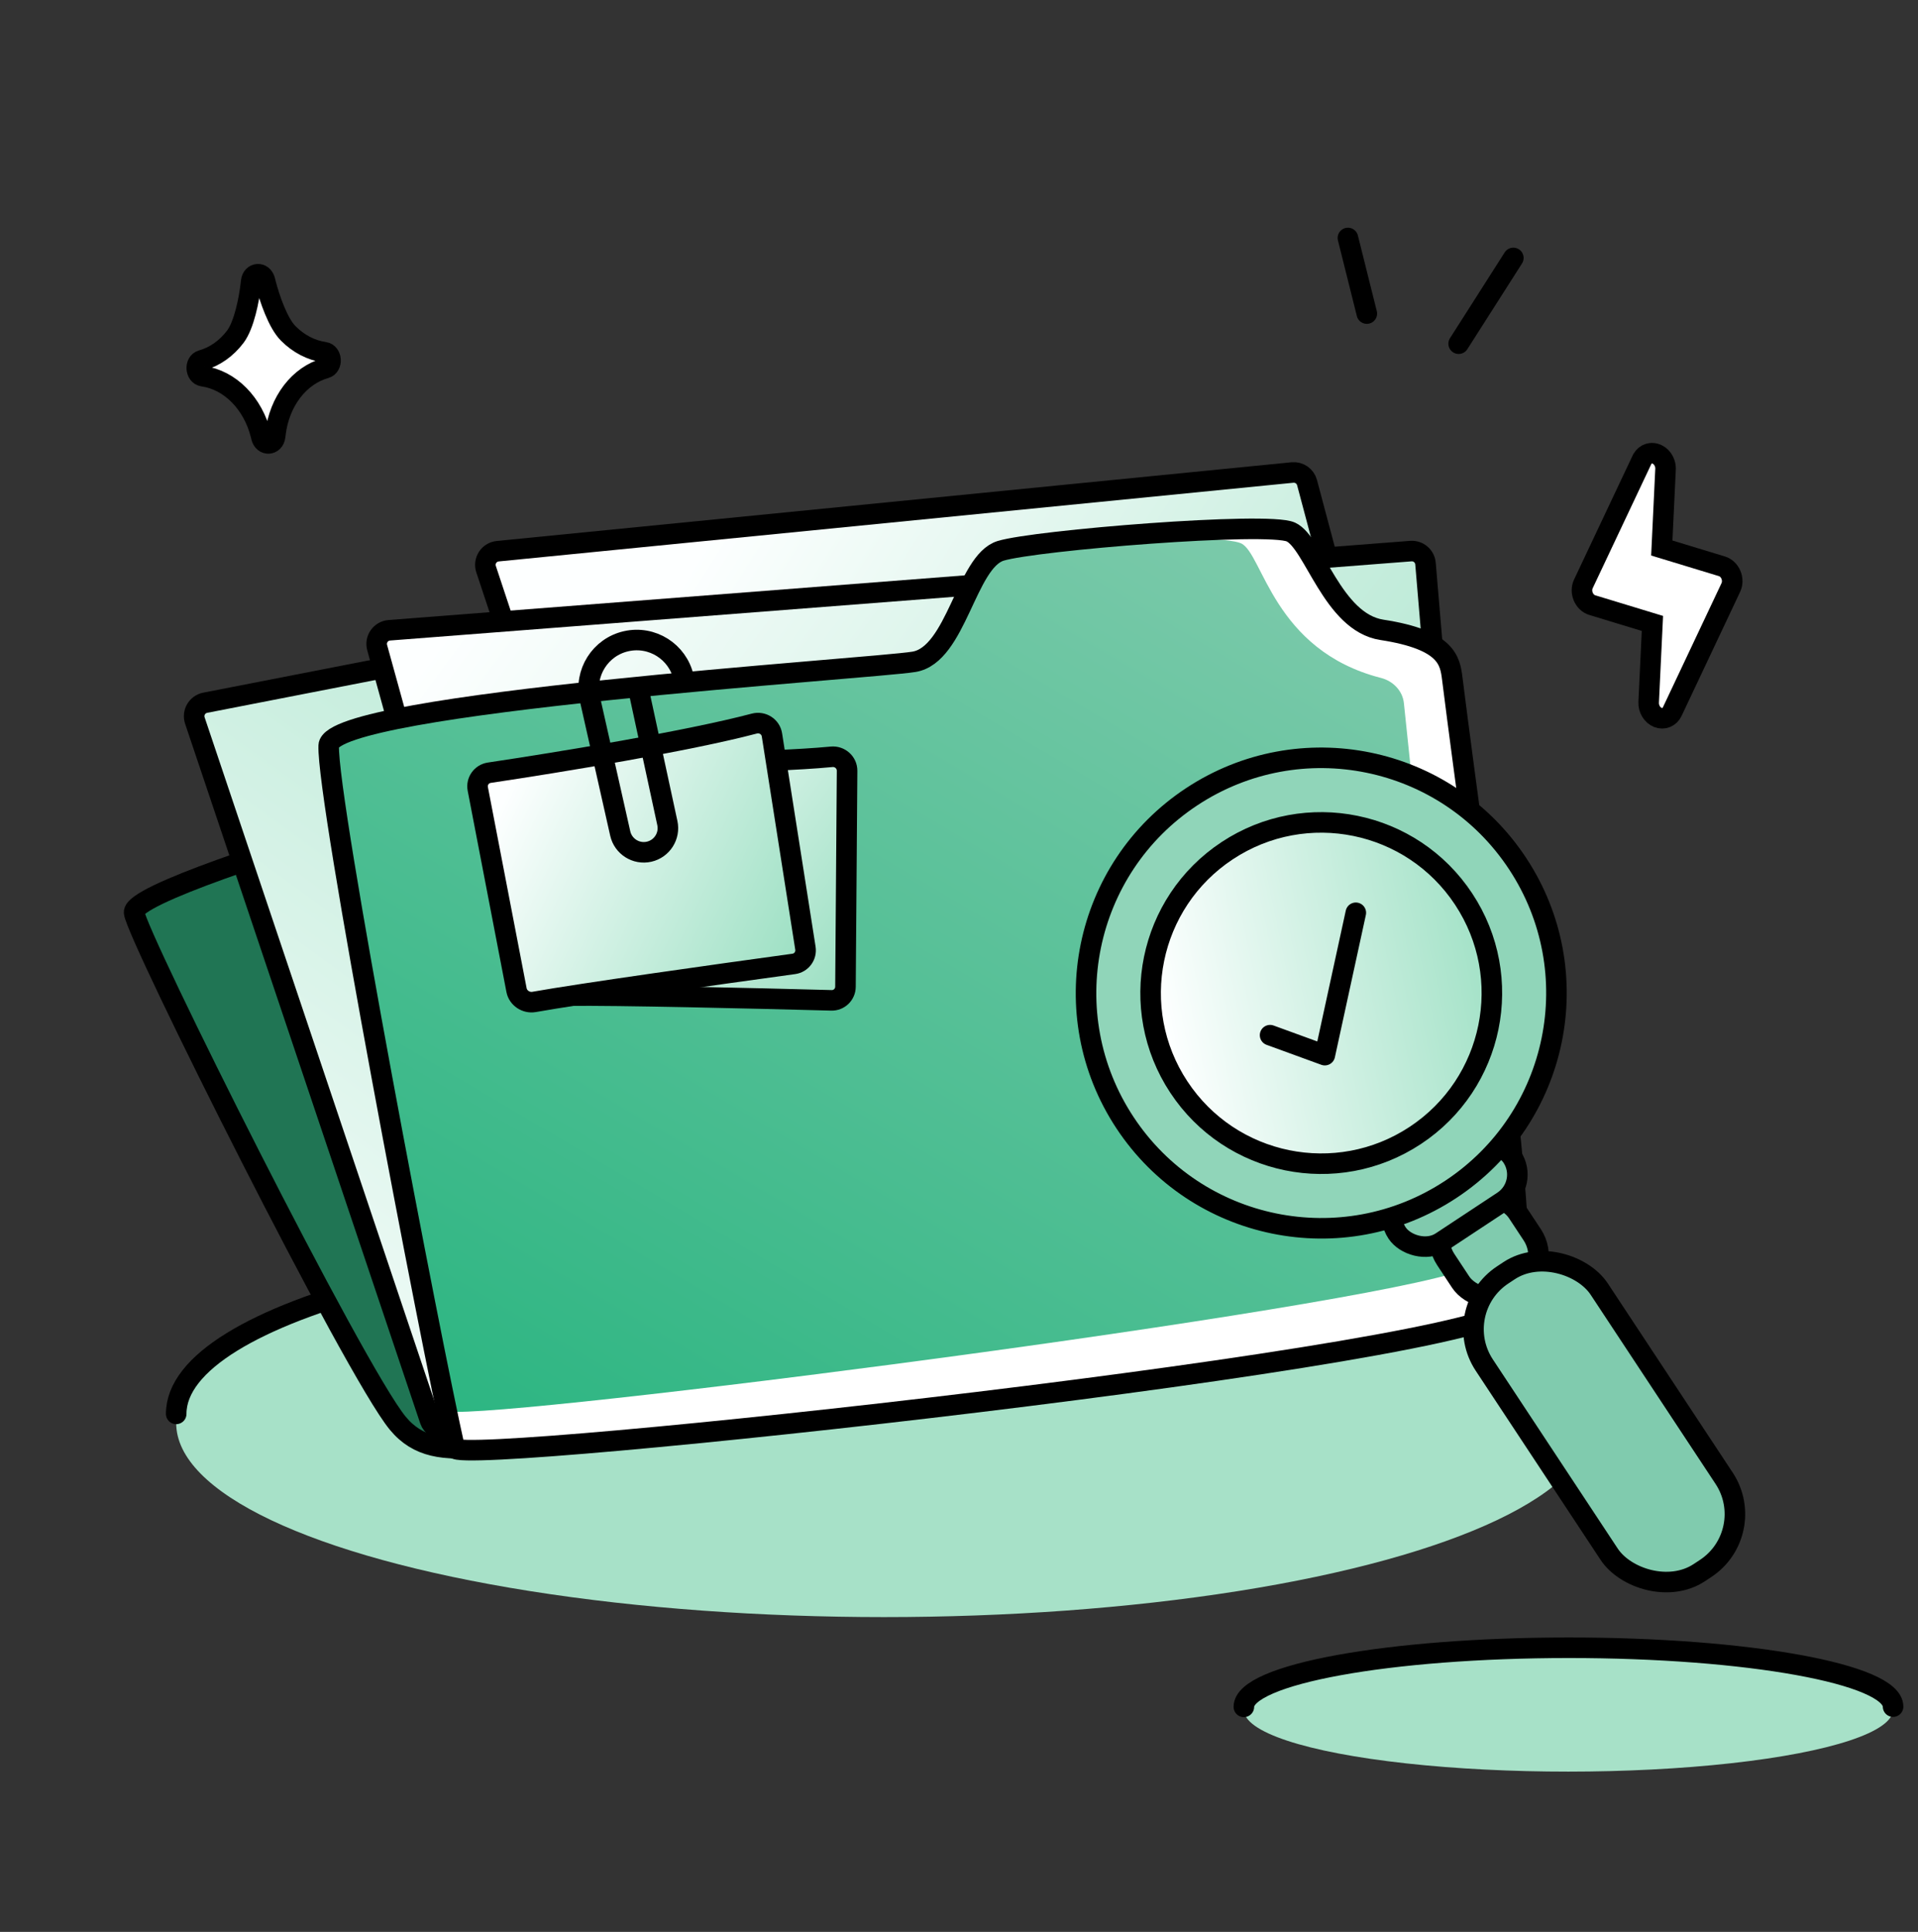 <svg width="140" height="141" viewBox="0 0 140 141" fill="none" xmlns="http://www.w3.org/2000/svg">
<rect x="0" y="0" width="140" height="141" fill="#333333" stroke="none"/>
<g id="Frame 427320547">
<g id="Group 150623">
<ellipse id="Ellipse 2270" cx="64.527" cy="103.866" rx="51.666" ry="14.159" fill="#A7E1C8"/>
<path id="Ellipse 2271" d="M116.193 103.193C116.193 95.746 93.061 89.709 64.527 89.709C35.993 89.709 12.861 95.746 12.861 103.193" stroke="black" stroke-width="1.5" stroke-linecap="round"/>
</g>
<g id="Group 150745">
<ellipse id="Ellipse 2270_2" cx="114.487" cy="124.782" rx="23.694" ry="4.521" transform="rotate(-0.02 114.487 124.782)" fill="#A7E1C8"/>
<path id="Ellipse 2271_2" d="M138.181 124.559C138.18 122.181 127.571 120.258 114.485 120.262C101.399 120.267 90.792 122.198 90.793 124.576" stroke="black" stroke-width="1.5" stroke-linecap="round"/>
</g>
<path id="Vector" d="M14.808 27.456C14.26 27.379 14.199 26.446 14.731 26.297C15.674 26.034 16.523 25.437 17.171 24.583C17.818 23.729 18.183 21.869 18.315 20.714L18.336 20.532C18.41 19.883 19.17 19.828 19.335 20.462L19.387 20.667C19.677 21.789 20.286 23.579 21.04 24.335C21.795 25.092 22.713 25.569 23.679 25.706C24.23 25.782 24.291 26.721 23.756 26.871C22.816 27.134 21.968 27.727 21.319 28.575C20.67 29.424 20.248 30.49 20.108 31.641L20.081 31.853C20.002 32.501 19.242 32.548 19.083 31.913L19.04 31.735C18.758 30.607 18.204 29.597 17.449 28.835C16.695 28.073 15.774 27.593 14.805 27.457L14.808 27.456Z" fill="white" stroke="black" stroke-width="1.5" stroke-linecap="round" stroke-linejoin="round"/>
<g id="Group 150615">
<path id="Vector 2391" d="M98.388 17.369L99.768 22.887" stroke="black" stroke-width="1.5" stroke-linecap="round"/>
<path id="Vector 2392" d="M110.463 18.826L106.471 25.085" stroke="black" stroke-width="1.5" stroke-linecap="round"/>
</g>
<g id="Group 150744">
<g id="Group 150745_2">
<g id="Vector 2594">
<path d="M9.79 66.608C9.649 65.328 21.102 61.678 26.463 60.104C26.934 59.966 27.429 60.194 27.639 60.637L47.641 103.02C47.955 103.685 47.464 104.451 46.729 104.469C36.654 104.71 31.994 107.457 29.035 103.875C25.853 100.023 9.975 68.295 9.79 66.608Z" fill="#D9D9D9"/>
<path d="M9.79 66.608C9.649 65.328 21.102 61.678 26.463 60.104C26.934 59.966 27.429 60.194 27.639 60.637L47.641 103.02C47.955 103.685 47.464 104.451 46.729 104.469C36.654 104.71 31.994 107.457 29.035 103.875C25.853 100.023 9.975 68.295 9.79 66.608Z" fill="#207554"/>
<path d="M9.79 66.608C9.649 65.328 21.102 61.678 26.463 60.104C26.934 59.966 27.429 60.194 27.639 60.637L47.641 103.02C47.955 103.685 47.464 104.451 46.729 104.469C36.654 104.71 31.994 107.457 29.035 103.875C25.853 100.023 9.975 68.295 9.79 66.608Z" stroke="black" stroke-width="1.5"/>
</g>
<g id="Vector 2598">
<path d="M14.224 52.59L31.386 103.653C31.54 104.11 31.997 104.392 32.475 104.324L107.268 93.71C107.808 93.634 108.187 93.139 108.12 92.599L102.027 42.755C101.965 42.244 101.524 41.864 101.009 41.877L57.675 42.977C57.619 42.979 57.564 42.985 57.509 42.995L14.98 51.29C14.387 51.406 14.031 52.017 14.224 52.59Z" fill="white"/>
<path d="M14.224 52.59L31.386 103.653C31.54 104.11 31.997 104.392 32.475 104.324L107.268 93.71C107.808 93.634 108.187 93.139 108.12 92.599L102.027 42.755C101.965 42.244 101.524 41.864 101.009 41.877L57.675 42.977C57.619 42.979 57.564 42.985 57.509 42.995L14.98 51.29C14.387 51.406 14.031 52.017 14.224 52.59Z" fill="url(#paint0_linear_99_8872)"/>
<path d="M14.224 52.59L31.386 103.653C31.54 104.11 31.997 104.392 32.475 104.324L107.268 93.71C107.808 93.634 108.187 93.139 108.12 92.599L102.027 42.755C101.965 42.244 101.524 41.864 101.009 41.877L57.675 42.977C57.619 42.979 57.564 42.985 57.509 42.995L14.98 51.29C14.387 51.406 14.031 52.017 14.224 52.59Z" stroke="black" stroke-width="1.5"/>
</g>
<g id="Vector 2599">
<path d="M35.48 41.54L52.955 94.249C53.108 94.71 53.569 94.994 54.049 94.924L108.045 87.025C108.637 86.939 109.021 86.356 108.867 85.779L95.405 35.224C95.279 34.75 94.828 34.438 94.34 34.486L36.331 40.23C35.693 40.293 35.279 40.932 35.48 41.54Z" fill="white"/>
<path d="M35.48 41.54L52.955 94.249C53.108 94.71 53.569 94.994 54.049 94.924L108.045 87.025C108.637 86.939 109.021 86.356 108.867 85.779L95.405 35.224C95.279 34.75 94.828 34.438 94.34 34.486L36.331 40.23C35.693 40.293 35.279 40.932 35.48 41.54Z" fill="url(#paint1_linear_99_8872)"/>
<path d="M35.48 41.54L52.955 94.249C53.108 94.71 53.569 94.994 54.049 94.924L108.045 87.025C108.637 86.939 109.021 86.356 108.867 85.779L95.405 35.224C95.279 34.75 94.828 34.438 94.34 34.486L36.331 40.23C35.693 40.293 35.279 40.932 35.48 41.54Z" stroke="black" stroke-width="1.5"/>
</g>
<g id="Vector 2600">
<path d="M27.53 47.264L41.835 99.036C41.971 99.53 42.459 99.841 42.964 99.756L107.17 89.013C107.684 88.928 108.046 88.462 108.002 87.943L104.051 41.135C104.005 40.587 103.525 40.179 102.977 40.222L28.416 46.001C27.789 46.05 27.362 46.658 27.53 47.264Z" fill="white"/>
<path d="M27.53 47.264L41.835 99.036C41.971 99.53 42.459 99.841 42.964 99.756L107.17 89.013C107.684 88.928 108.046 88.462 108.002 87.943L104.051 41.135C104.005 40.587 103.525 40.179 102.977 40.222L28.416 46.001C27.789 46.05 27.362 46.658 27.53 47.264Z" fill="url(#paint2_linear_99_8872)"/>
<path d="M27.53 47.264L41.835 99.036C41.971 99.53 42.459 99.841 42.964 99.756L107.17 89.013C107.684 88.928 108.046 88.462 108.002 87.943L104.051 41.135C104.005 40.587 103.525 40.179 102.977 40.222L28.416 46.001C27.789 46.05 27.362 46.658 27.53 47.264Z" stroke="black" stroke-width="1.5"/>
</g>
<path id="Vector 2593" d="M100.867 45.969C105.376 46.678 105.523 46.605 105.685 47.901C107.586 63.055 112.06 91.83 110.519 95.338C108.977 98.846 33.489 107.029 33.188 105.697C31.456 98.036 23.831 58.319 23.994 54.417C24.125 51.278 63.603 48.814 66.712 48.303C69.822 47.792 70.519 40.977 73.04 40.203C75.562 39.43 92.537 38.053 94.223 38.829C95.91 39.605 99.03 45.68 100.867 45.969Z" fill="white"/>
<path id="Vector 2602" d="M90.594 39.659C92.184 40.391 92.919 47.462 100.802 49.479C101.682 49.704 102.38 50.416 102.474 51.319L106.719 91.929C106.767 92.391 106.518 92.817 106.072 92.946C94.902 96.179 32.806 104.046 32.556 102.941C30.825 95.28 23.831 58.32 23.994 54.417C24.125 51.279 63.603 48.814 66.712 48.303C69.822 47.793 70.519 40.977 73.04 40.204C75.562 39.431 88.907 38.883 90.594 39.659Z" fill="url(#paint3_linear_99_8872)"/>
<path id="Vector 2601" d="M100.867 45.969C105.629 46.702 105.843 48.234 106.006 49.53C107.906 64.684 112.06 91.83 110.519 95.338C108.977 98.846 33.489 107.029 33.188 105.697C31.456 98.036 23.831 58.319 23.994 54.417C24.125 51.278 63.603 48.814 66.712 48.303C69.822 47.792 70.519 40.977 73.04 40.203C75.562 39.43 92.537 38.053 94.223 38.829C95.91 39.605 97.253 45.413 100.867 45.969Z" stroke="black" stroke-width="1.5"/>
<path id="Vector 2596" d="M60.7 55.236C55.704 55.712 46.24 55.709 41.023 55.632C40.453 55.623 39.99 56.091 40.005 56.661L40.409 71.612C40.425 72.202 40.945 72.676 41.534 72.668C44.958 72.623 54.823 72.853 60.69 73.011C61.25 73.026 61.709 72.579 61.713 72.019L61.773 64.073L61.831 56.258C61.836 55.651 61.305 55.178 60.7 55.236Z" fill="url(#paint4_linear_99_8872)" stroke="black" stroke-width="1.5"/>
<path id="Vector 2597" d="M55.063 52.81C50.211 54.092 40.872 55.627 35.713 56.398C35.149 56.483 34.767 57.019 34.875 57.579L37.703 72.266C37.815 72.845 38.404 73.229 38.985 73.126C42.355 72.525 52.127 71.148 57.942 70.351C58.497 70.275 58.877 69.759 58.79 69.205L57.558 61.356L56.346 53.635C56.252 53.035 55.651 52.655 55.063 52.81Z" fill="url(#paint5_linear_99_8872)" stroke="black" stroke-width="1.5"/>
<path id="Rectangle 2253" d="M46.709 50.8L48.712 60.072C48.916 61.017 48.32 61.95 47.377 62.163V62.163C46.428 62.376 45.486 61.78 45.272 60.831L43.055 50.992C42.629 49.102 43.815 47.226 45.705 46.8V46.8C47.594 46.374 49.471 47.561 49.897 49.45L49.97 49.774" stroke="black" stroke-width="1.5" stroke-linecap="round"/>
</g>
<g id="Group 150743">
<g id="Group 150742">
<rect id="Rectangle 2251" x="104.016" y="89.635" width="6.263" height="7.473" rx="2.75" transform="rotate(-33.435 104.016 89.635)" fill="#80CBAE" stroke="black" stroke-width="1.5"/>
<rect id="Rectangle 2252" x="105.724" y="95.666" width="10.058" height="26.041" rx="4.75" transform="rotate(-33.435 105.724 95.666)" fill="#80CBAE" stroke="black" stroke-width="1.5"/>
<rect id="Rectangle 2250" x="100.695" y="88.048" width="10.058" height="4.654" rx="2.327" transform="rotate(-33.435 100.695 88.048)" fill="#80CBAE" stroke="black" stroke-width="1.5"/>
</g>
<g id="Group 150739">
<circle id="Ellipse 2381" cx="96.441" cy="72.479" r="17.167" transform="rotate(-33.435 96.441 72.479)" fill="#90D5B9" stroke="black" stroke-width="1.5"/>
<path id="Ellipse 2382" d="M106.834 65.617C110.624 71.357 109.043 79.082 103.303 82.872C97.563 86.662 89.838 85.081 86.048 79.341C82.258 73.601 83.839 65.876 89.579 62.086C95.319 58.296 103.044 59.877 106.834 65.617Z" fill="url(#paint6_linear_99_8872)" stroke="black" stroke-width="1.5"/>
<path id="Vector_2" d="M92.707 75.553L96.703 77.01L98.965 66.62" stroke="black" stroke-width="1.5" stroke-linecap="round" stroke-linejoin="round"/>
</g>
</g>
<path id="Vector_3" d="M125.695 41.334L121.299 39.997L121.569 34.315C121.586 34.143 121.565 33.966 121.506 33.799C121.447 33.632 121.352 33.481 121.232 33.361C121.111 33.24 120.967 33.154 120.815 33.11C120.662 33.066 120.505 33.066 120.359 33.11C120.165 33.168 120 33.301 119.89 33.487L119.848 33.565L115.571 42.623C115.507 42.76 115.473 42.914 115.472 43.074C115.471 43.234 115.503 43.395 115.566 43.544C115.629 43.693 115.72 43.827 115.833 43.934C115.946 44.042 116.077 44.12 116.216 44.163L120.614 45.501L120.341 51.249C120.329 51.483 120.389 51.722 120.512 51.926C120.635 52.129 120.812 52.283 121.015 52.364C121.217 52.444 121.432 52.445 121.623 52.366C121.814 52.288 121.97 52.135 122.064 51.932L126.341 42.872C126.405 42.736 126.439 42.581 126.439 42.422C126.44 42.262 126.408 42.101 126.345 41.952C126.283 41.803 126.191 41.669 126.078 41.562C125.966 41.455 125.834 41.377 125.695 41.334Z" fill="white" stroke="black" stroke-width="1.5"/>
</g>
</g>
<defs>
<linearGradient id="paint0_linear_99_8872" x1="42.9" y1="128.032" x2="108.337" y2="38.286" gradientUnits="userSpaceOnUse">
<stop stop-color="#FDFFFF"/>
<stop offset="1" stop-color="#8EDBBA"/>
</linearGradient>
<linearGradient id="paint1_linear_99_8872" x1="46.293" y1="47.815" x2="117.494" y2="92.961" gradientUnits="userSpaceOnUse">
<stop stop-color="#FDFFFF"/>
<stop offset="1" stop-color="#8EDBBA"/>
</linearGradient>
<linearGradient id="paint2_linear_99_8872" x1="27.492" y1="52.941" x2="109.419" y2="113.584" gradientUnits="userSpaceOnUse">
<stop stop-color="#FDFFFF"/>
<stop offset="1" stop-color="#8EDBBA"/>
</linearGradient>
<linearGradient id="paint3_linear_99_8872" x1="94.971" y1="38.925" x2="49.748" y2="115.362" gradientUnits="userSpaceOnUse">
<stop stop-color="#7DCAAB"/>
<stop offset="1" stop-color="#2BB581"/>
</linearGradient>
<linearGradient id="paint4_linear_99_8872" x1="41.424" y1="58.177" x2="64.492" y2="74.243" gradientUnits="userSpaceOnUse">
<stop stop-color="#FDFFFF"/>
<stop offset="1" stop-color="#8EDBBA"/>
</linearGradient>
<linearGradient id="paint5_linear_99_8872" x1="36.521" y1="58.845" x2="61.894" y2="70.949" gradientUnits="userSpaceOnUse">
<stop stop-color="#FDFFFF"/>
<stop offset="1" stop-color="#8EDBBA"/>
</linearGradient>
<linearGradient id="paint6_linear_99_8872" x1="85.07" y1="74.396" x2="113.78" y2="68.442" gradientUnits="userSpaceOnUse">
<stop stop-color="#FDFFFF"/>
<stop offset="1" stop-color="#8EDBBA"/>
</linearGradient>
</defs>
</svg>
